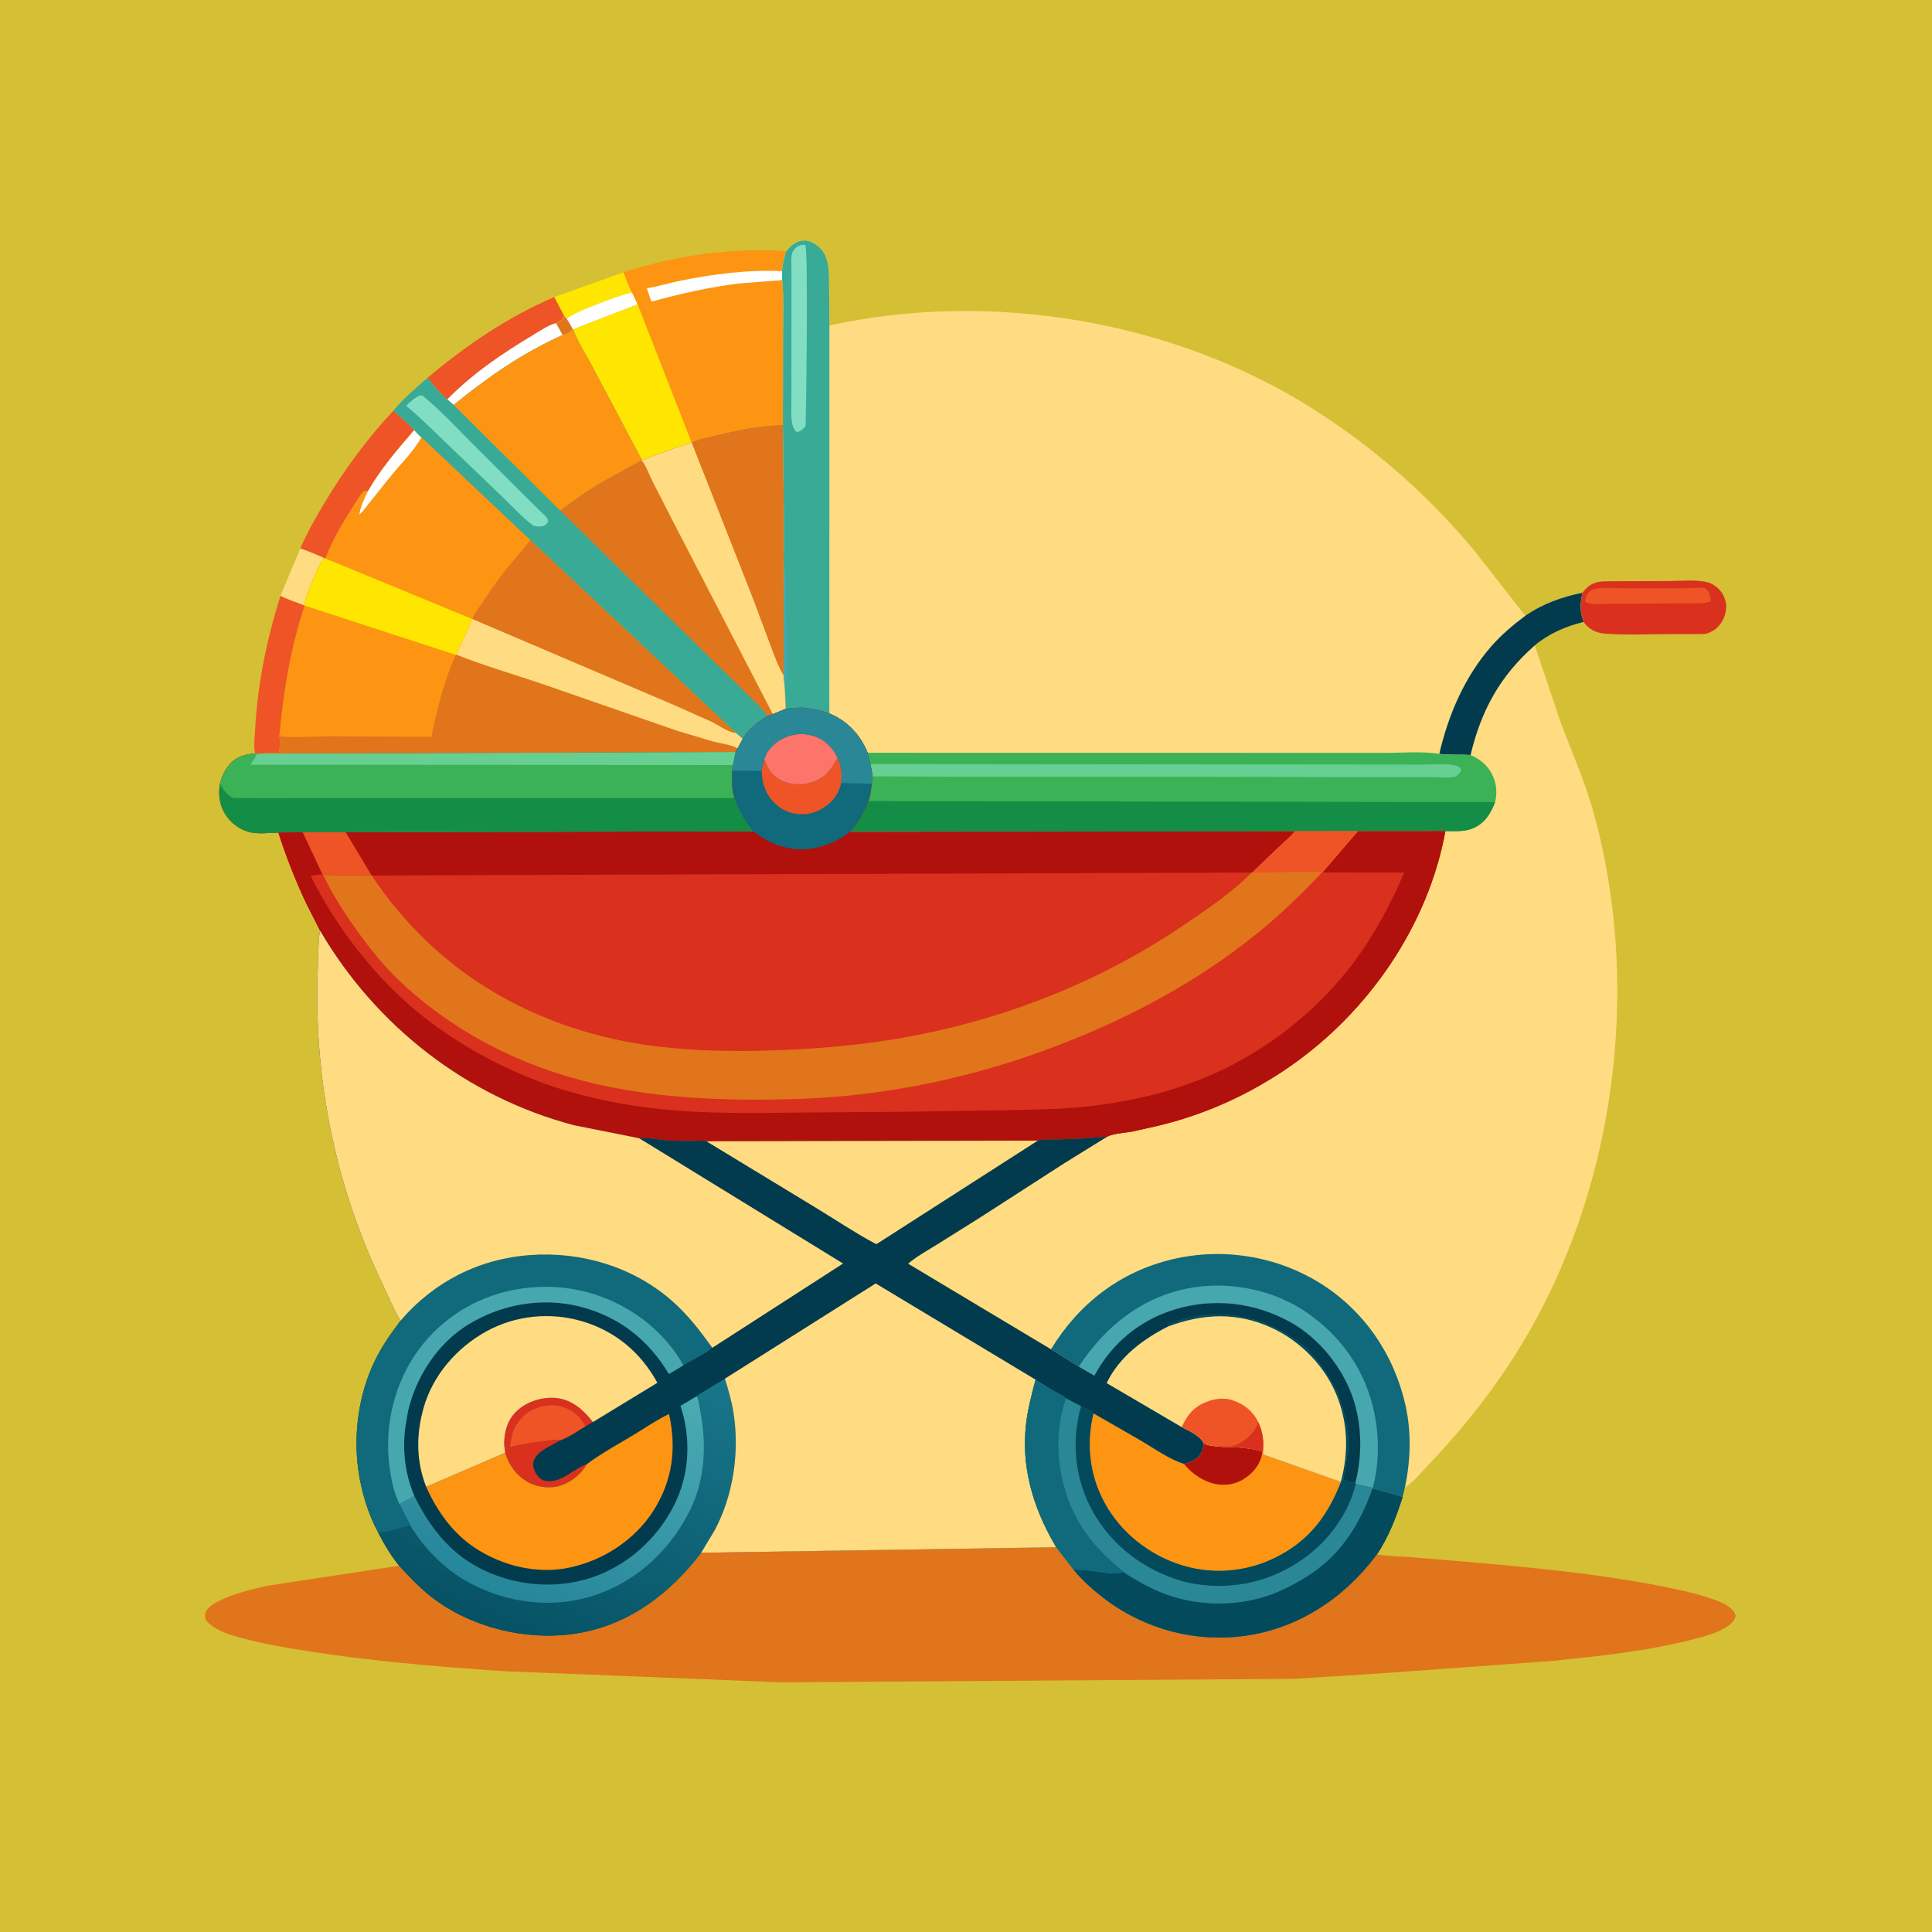 <svg version="1.1" xmlns="http://www.w3.org/2000/svg" style="display: block;" viewBox="0 0 2048 2048" width="1024" height="1024">
<defs>
	<linearGradient id="Gradient1" gradientUnits="userSpaceOnUse" x1="534.117" y1="1729.57" x2="667.14" y2="1420.96">
		<stop class="stop0" offset="0" stop-opacity="1" stop-color="rgb(6,82,100)"/>
		<stop class="stop1" offset="1" stop-opacity="1" stop-color="rgb(24,118,138)"/>
	</linearGradient>
	<linearGradient id="Gradient2" gradientUnits="userSpaceOnUse" x1="537.763" y1="1693.43" x2="640.879" y2="1443.01">
		<stop class="stop0" offset="0" stop-opacity="1" stop-color="rgb(38,134,154)"/>
		<stop class="stop1" offset="1" stop-opacity="1" stop-color="rgb(75,171,179)"/>
	</linearGradient>
</defs>
<path transform="translate(0,0)" fill="rgb(213,191,52)" d="M -0 -0 L 2048 0 L 2048 2048 L -0 2048 L -0 -0 z"/>
<path transform="translate(0,0)" fill="rgb(255,219,129)" d="M 318.361 581.338 C 324.395 583.216 330.198 585.664 336 588.157 C 338.306 589.147 341.863 590.244 343.735 591.775 C 338.886 595.502 324.076 632.535 322.977 639.589 C 322.79 640.793 322.864 640.962 322.981 642.011 C 314.427 638.471 305.473 635.918 297.259 631.603 L 318.361 581.338 z"/>
<path transform="translate(0,0)" fill="rgb(254,230,0)" d="M 660.911 288.683 C 663.8 295.31 666.2 304.131 670.034 310.066 L 675.938 322.762 L 607.67 349.168 L 607.015 348.997 C 605.275 345.155 602.814 341.517 600.654 337.892 L 597.905 334.734 L 587.506 314.941 L 660.911 288.683 z"/>
<path transform="translate(0,0)" fill="rgb(254,255,254)" d="M 670.034 310.066 L 675.938 322.762 L 607.67 349.168 L 607.015 348.997 C 605.275 345.155 602.814 341.517 600.654 337.892 C 609.58 331.582 620.954 327.343 631.079 323.367 C 643.671 318.421 656.885 313.261 670.034 310.066 z"/>
<path transform="translate(0,0)" fill="rgb(238,84,38)" d="M 297.259 631.603 C 305.473 635.918 314.427 638.471 322.981 642.011 C 308.376 686.676 300.824 730.539 296.556 777.26 L 296.247 778.661 C 295.881 780.929 295.963 779.972 296.405 782.005 C 297.457 786.849 296.377 792.956 296.051 797.927 C 290.856 797.989 283.366 797.267 278.454 798.748 L 272.114 799.054 L 270.621 798.731 C 268.54 793.031 270.036 780.987 270.37 774.613 C 272.974 724.931 282.487 679.067 297.259 631.603 z"/>
<path transform="translate(0,0)" fill="rgb(238,84,38)" d="M 416.828 435.506 C 424.54 441.806 432.569 448.432 438.95 456.11 C 421.349 476.615 403.933 496.662 390.387 520.176 C 388.245 520.32 386.36 519.863 384.892 521.53 C 380.4 526.629 376.796 533.259 373.126 539 C 362.339 555.874 352.171 573.236 344.953 591.971 L 343.735 591.775 C 341.863 590.244 338.306 589.147 336 588.157 C 330.198 585.664 324.395 583.216 318.361 581.338 C 325.444 564.748 334.833 548.469 344.059 533 C 364.989 497.912 388.932 465.391 416.828 435.506 z"/>
<path transform="translate(0,0)" fill="rgb(238,84,38)" d="M 453.11 400.565 C 493.868 366.315 538.335 335.861 587.506 314.941 L 597.905 334.734 L 600.654 337.892 C 602.814 341.517 605.275 345.155 607.015 348.997 C 604.654 352.071 600.145 354.206 596.432 355.156 C 553.81 374.315 516.988 399.984 480.881 429.288 L 474.187 423.33 C 466.716 417.998 459.079 407.638 453.11 400.565 z"/>
<path transform="translate(0,0)" fill="rgb(254,255,254)" d="M 597.905 334.734 L 600.654 337.892 C 602.814 341.517 605.275 345.155 607.015 348.997 C 604.654 352.071 600.145 354.206 596.432 355.156 C 553.81 374.315 516.988 399.984 480.881 429.288 L 474.187 423.33 C 500.53 396.384 532.04 374.901 564.312 355.603 C 571.917 351.056 580.828 344.739 589.37 342.514 L 590.449 342.062 C 594.802 339.878 596.229 339.318 597.905 334.734 z"/>
<path transform="translate(0,0)" fill="rgb(224,117,27)" d="M 597.905 334.734 L 600.654 337.892 C 602.814 341.517 605.275 345.155 607.015 348.997 C 604.654 352.071 600.145 354.206 596.432 355.156 L 589.37 342.514 L 590.449 342.062 C 594.802 339.878 596.229 339.318 597.905 334.734 z"/>
<path transform="translate(0,0)" fill="rgb(218,48,30)" d="M 1677.44 628.297 L 1680.69 624.548 C 1687.4 617.369 1694.15 616.356 1703.5 616.185 L 1768.96 615.925 C 1781.62 615.893 1797.58 614.146 1809.79 617.152 C 1814.14 618.221 1818.28 620.808 1821.5 623.874 C 1826.37 628.512 1830.08 636.674 1829.83 643.5 C 1829.52 652.133 1825.96 660.296 1819.5 666.024 C 1817.45 667.837 1815.45 668.948 1813 670.102 L 1811.87 670.659 C 1807.86 672.455 1803.08 672.083 1798.78 672.104 L 1775.71 672.109 C 1752.16 672.129 1727.87 673.345 1704.4 671.884 C 1700.01 671.611 1695.43 671.128 1691.32 669.476 C 1686.81 667.667 1681.23 663.537 1678.78 659.296 C 1674.27 647.944 1675.05 639.829 1677.44 628.297 z"/>
<path transform="translate(0,0)" fill="rgb(238,84,38)" d="M 1787.23 623.541 L 1804.5 622.943 C 1807.06 623.106 1808.99 624.35 1810.5 626.412 C 1812.44 629.058 1813.9 634.358 1813.02 637.5 C 1808.13 640.305 1795.97 639.386 1789.98 639.557 L 1705.1 640.014 C 1698.22 640.08 1685.47 641.763 1680.09 637.5 C 1680.75 633.728 1681.56 630.671 1684.31 627.861 C 1686.55 625.571 1688.91 624.461 1692.06 623.988 C 1702.24 622.462 1714.28 623.623 1724.63 623.637 L 1787.23 623.541 z"/>
<path transform="translate(0,0)" fill="rgb(253,149,18)" d="M 660.911 288.683 C 717.167 270.484 774.613 262.475 833.675 266.129 C 830.813 273.382 829.786 279.749 828.973 287.447 L 829.134 296.948 C 831.071 315.137 830.086 334.395 830.083 352.699 L 829.905 450.821 C 806.252 451.287 783.85 455.816 760.933 461.317 C 751.895 463.486 741.851 465.379 733.343 469.152 L 732.758 468.199 C 730.348 471.143 723.213 472.319 719.551 473.558 L 692.932 482.97 C 689.57 484.18 685.335 486.489 681.966 487.108 L 680.186 487.238 L 627.065 386.985 C 620.709 374.887 611.992 362.094 607.67 349.168 L 675.938 322.762 L 670.034 310.066 C 666.2 304.131 663.8 295.31 660.911 288.683 z"/>
<path transform="translate(0,0)" fill="rgb(254,255,254)" d="M 829.134 296.948 L 783.725 300.446 C 752.077 304.325 721.456 311.296 690.727 319.698 C 688.621 315.272 687.293 310.29 685.734 305.639 C 697.41 303.66 709.052 300.063 720.712 297.695 C 756.13 290.505 792.769 285.728 828.973 287.447 L 829.134 296.948 z"/>
<path transform="translate(0,0)" fill="rgb(254,230,0)" d="M 675.938 322.762 L 732.758 468.199 C 730.348 471.143 723.213 472.319 719.551 473.558 L 692.932 482.97 C 689.57 484.18 685.335 486.489 681.966 487.108 L 680.186 487.238 L 627.065 386.985 C 620.709 374.887 611.992 362.094 607.67 349.168 L 675.938 322.762 z"/>
<path transform="translate(0,0)" fill="rgb(57,170,150)" d="M 607.015 348.997 L 607.67 349.168 C 611.992 362.094 620.709 374.887 627.065 386.985 L 680.186 487.238 L 681.966 487.108 C 685.335 486.489 689.57 484.18 692.932 482.97 L 719.551 473.558 C 723.213 472.319 730.348 471.143 732.758 468.199 L 733.343 469.152 C 741.851 465.379 751.895 463.486 760.933 461.317 C 783.85 455.816 806.252 451.287 829.905 450.821 L 830.823 538.14 L 830.865 583.173 C 830.903 588.889 829.921 596.927 831.12 602.398 L 830.614 715.61 L 831.976 729.371 L 833.005 751.486 L 819.23 757.079 L 813.297 759.089 C 803.83 764.969 792.726 773.304 787.39 783.272 L 779.754 776.763 L 561.949 572.467 L 446.626 463.623 C 443.77 461.483 441.412 458.688 438.95 456.11 C 432.569 448.432 424.54 441.806 416.828 435.506 C 427.351 422.629 440.603 411.481 453.11 400.565 C 459.079 407.638 466.716 417.998 474.187 423.33 L 480.881 429.288 C 516.988 399.984 553.81 374.315 596.432 355.156 C 600.145 354.206 604.654 352.071 607.015 348.997 z"/>
<path transform="translate(0,0)" fill="rgb(130,222,195)" d="M 444.432 419.5 L 447.5 419.066 C 465.228 433.451 480.992 450.201 496.971 466.454 L 547.179 516.567 L 572.057 541.226 C 574.328 543.489 579.249 547.548 580.5 550.325 C 580.873 551.153 580.844 552.108 581.016 553 C 580.299 554.1 579.86 554.876 578.903 555.848 C 576.312 558.481 572.859 558.003 569.5 558.116 C 567.261 557.876 565.905 557.684 564.073 556.266 C 552.246 547.108 541.367 535.038 530.515 524.68 L 474.119 470.645 C 459.854 456.917 445.799 442.886 430.627 430.152 C 434.872 425.744 438.874 422.189 444.432 419.5 z"/>
<path transform="translate(0,0)" fill="rgb(253,149,18)" d="M 607.015 348.997 L 607.67 349.168 C 611.992 362.094 620.709 374.887 627.065 386.985 L 680.186 487.238 L 680.034 488.042 L 636.977 511.847 C 621.996 520.633 607.723 530.756 593.954 541.324 L 480.881 429.288 C 516.988 399.984 553.81 374.315 596.432 355.156 C 600.145 354.206 604.654 352.071 607.015 348.997 z"/>
<path transform="translate(0,0)" fill="rgb(224,117,27)" d="M 733.343 469.152 C 741.851 465.379 751.895 463.486 760.933 461.317 C 783.85 455.816 806.252 451.287 829.905 450.821 L 830.823 538.14 L 830.865 583.173 C 830.903 588.889 829.921 596.927 831.12 602.398 L 830.614 715.61 L 831.976 729.371 L 833.005 751.486 L 819.23 757.079 L 813.297 759.089 C 807.953 750.815 799.593 743.439 792.584 736.541 L 759.381 703.802 L 593.954 541.324 C 607.723 530.756 621.996 520.633 636.977 511.847 L 680.034 488.042 L 680.186 487.238 L 681.966 487.108 C 685.335 486.489 689.57 484.18 692.932 482.97 L 719.551 473.558 C 723.213 472.319 730.348 471.143 732.758 468.199 L 733.343 469.152 z"/>
<path transform="translate(0,0)" fill="rgb(255,219,129)" d="M 732.758 468.199 L 733.343 469.152 L 798.245 634.243 L 819.061 690 C 822.503 698.643 825.692 707.682 830.614 715.61 L 831.976 729.371 L 833.005 751.486 L 819.23 757.079 L 713.115 552.151 L 690.963 508.821 C 687.839 502.563 684.78 493.063 680.034 488.042 L 680.186 487.238 L 681.966 487.108 C 685.335 486.489 689.57 484.18 692.932 482.97 L 719.551 473.558 C 723.213 472.319 730.348 471.143 732.758 468.199 z"/>
<path transform="translate(0,0)" fill="rgb(224,117,27)" d="M 733.343 469.152 C 741.851 465.379 751.895 463.486 760.933 461.317 C 783.85 455.816 806.252 451.287 829.905 450.821 L 830.823 538.14 L 830.865 583.173 C 830.903 588.889 829.921 596.927 831.12 602.398 L 830.614 715.61 C 825.692 707.682 822.503 698.643 819.061 690 L 798.245 634.243 L 733.343 469.152 z"/>
<path transform="translate(0,0)" fill="rgb(224,117,27)" d="M 438.95 456.11 C 441.412 458.688 443.77 461.483 446.626 463.623 L 561.949 572.467 L 779.754 776.763 L 787.39 783.272 L 782.019 793.262 L 779.588 797.191 L 455.304 798.387 L 278.454 798.748 C 283.366 797.267 290.856 797.989 296.051 797.927 C 296.377 792.956 297.457 786.849 296.405 782.005 C 295.963 779.972 295.881 780.929 296.247 778.661 L 296.556 777.26 C 300.824 730.539 308.376 686.676 322.981 642.011 C 322.864 640.962 322.79 640.793 322.977 639.589 C 324.076 632.535 338.886 595.502 343.735 591.775 L 344.953 591.971 C 352.171 573.236 362.339 555.874 373.126 539 C 376.796 533.259 380.4 526.629 384.892 521.53 C 386.36 519.863 388.245 520.32 390.387 520.176 C 403.933 496.662 421.349 476.615 438.95 456.11 z"/>
<path transform="translate(0,0)" fill="rgb(255,219,129)" d="M 500.186 656.01 L 500.726 656.015 L 716.515 748.09 L 753.832 764.733 C 760.563 767.912 772.718 776.586 779.754 776.763 L 787.39 783.272 L 782.019 793.262 C 774.092 789.175 764.36 788.235 755.742 785.989 L 718.088 774.738 L 575.223 725.154 C 544.925 714.796 513.514 705.932 483.856 693.967 C 488.132 680.953 496.208 669.215 500.186 656.01 z"/>
<path transform="translate(0,0)" fill="rgb(224,117,27)" d="M 561.949 572.467 L 779.754 776.763 C 772.718 776.586 760.563 767.912 753.832 764.733 L 716.515 748.09 L 500.726 656.015 C 502.764 650.379 507.726 644.219 511.092 639.157 C 518.659 627.778 526.253 616.414 534.761 605.709 C 543.654 594.518 553.527 583.994 561.949 572.467 z"/>
<path transform="translate(0,0)" fill="rgb(253,149,18)" d="M 322.981 642.011 L 483.134 694.19 C 471.027 720.944 463.069 752.231 457.339 781.008 L 348.061 780.549 C 331.618 780.667 313.805 782.279 297.5 780.634 L 296.556 777.26 C 300.824 730.539 308.376 686.676 322.981 642.011 z"/>
<path transform="translate(0,0)" fill="rgb(253,149,18)" d="M 438.95 456.11 C 441.412 458.688 443.77 461.483 446.626 463.623 L 561.949 572.467 C 553.527 583.994 543.654 594.518 534.761 605.709 C 526.253 616.414 518.659 627.778 511.092 639.157 C 507.726 644.219 502.764 650.379 500.726 656.015 L 500.186 656.01 C 496.208 669.215 488.132 680.953 483.856 693.967 L 483.134 694.19 L 322.981 642.011 C 322.864 640.962 322.79 640.793 322.977 639.589 C 324.076 632.535 338.886 595.502 343.735 591.775 L 344.953 591.971 C 352.171 573.236 362.339 555.874 373.126 539 C 376.796 533.259 380.4 526.629 384.892 521.53 C 386.36 519.863 388.245 520.32 390.387 520.176 C 403.933 496.662 421.349 476.615 438.95 456.11 z"/>
<path transform="translate(0,0)" fill="rgb(254,255,254)" d="M 438.95 456.11 C 441.412 458.688 443.77 461.483 446.626 463.623 C 438.703 478.271 424.711 491.696 414.217 504.728 L 393.943 530.022 C 389.768 535.256 385.749 541.036 380.893 545.651 C 382.466 536.074 385.97 528.758 390.387 520.176 C 403.933 496.662 421.349 476.615 438.95 456.11 z"/>
<path transform="translate(0,0)" fill="rgb(254,230,0)" d="M 343.735 591.775 L 344.953 591.971 L 500.186 656.01 C 496.208 669.215 488.132 680.953 483.856 693.967 L 483.134 694.19 L 322.981 642.011 C 322.864 640.962 322.79 640.793 322.977 639.589 C 324.076 632.535 338.886 595.502 343.735 591.775 z"/>
<path transform="translate(0,0)" fill="rgb(224,117,27)" d="M 743.228 1645.97 L 1119.7 1640.16 L 1138.03 1663.89 C 1147.41 1675.41 1159.7 1686.27 1171.54 1695.21 C 1213.95 1727.24 1267.84 1741.48 1320.5 1733.91 C 1377.31 1725.75 1425.61 1693.42 1459.52 1647.74 C 1472.25 1649.73 1485.19 1649.98 1498.04 1650.9 L 1554.5 1655.57 C 1628.32 1661.98 1703.68 1669.1 1776.19 1684.54 C 1789.68 1687.41 1803.02 1690.72 1816.04 1695.32 C 1822.51 1697.6 1829.94 1700.35 1834.99 1705.15 C 1837.46 1707.5 1838.66 1709.33 1839.83 1712.5 C 1839 1717.39 1836.38 1720.11 1832.5 1723.04 C 1822.22 1730.78 1806.16 1734.78 1793.73 1738 C 1746.27 1750.3 1695.99 1755.39 1647.28 1760.49 L 1468.63 1773.48 L 1371.73 1779.64 L 828 1783.32 L 535.299 1771.57 C 455.089 1766.26 374.048 1759.33 294.914 1744.97 C 281.119 1742.47 267.357 1739.54 253.864 1735.72 C 240.807 1732.02 227.428 1728 218.265 1717.5 C 217.062 1713.51 216.896 1710.86 219.067 1707.14 C 221.507 1702.96 226.329 1700.14 230.5 1697.95 C 246.881 1689.34 266.891 1684.62 284.887 1680.76 L 423.078 1659.73 C 433.93 1671.56 445.078 1683.38 457.805 1693.21 C 498.828 1724.93 556.122 1739.12 607.269 1732.1 C 664.165 1724.29 709.209 1690.71 743.228 1645.97 z"/>
<path transform="translate(0,0)" fill="rgb(255,219,129)" d="M 1558.84 800.401 C 1569.95 753.302 1590.32 716.078 1626.95 684.138 L 1639.25 720.619 L 1654.56 766.436 C 1666.9 798.729 1680.98 830.583 1690.05 864 C 1736.78 1036.07 1715.48 1232.43 1632.62 1390.42 C 1601.59 1449.58 1561.37 1503.36 1515.31 1551.61 C 1507.3 1560.01 1498.89 1570.51 1489.26 1576.93 L 1486.9 1586.86 L 1454.84 1577.93 L 1455.12 1577.23 L 1437.06 1573.18 L 1436.77 1571.84 C 1443.8 1544.34 1443.81 1513.71 1435.6 1486.41 C 1425.08 1451.46 1398.46 1417.96 1366.29 1400.68 C 1328.69 1380.49 1286.38 1375.7 1245.39 1388.06 C 1208.21 1399.28 1178.38 1424.17 1160.09 1458.34 L 1143.5 1448.7 L 1114.06 1430.29 L 962.572 1339.56 C 971.924 1331.63 983.349 1325.4 993.761 1318.92 L 1038.02 1291.19 L 1127.77 1233.33 L 1173.85 1204.8 C 1181.21 1201.29 1191.75 1201 1199.79 1199.54 L 1226.5 1193.61 C 1277.2 1181.55 1323.9 1160.47 1366.74 1130.87 C 1450.32 1073.12 1513.73 981.422 1532.15 880.998 C 1541.74 880.979 1552.57 881.875 1561.5 877.987 C 1574.26 872.433 1579.98 862.632 1584.86 850.306 C 1586.96 841.312 1586.5 832.207 1582.97 823.656 C 1578.36 812.496 1569.66 805.039 1558.84 800.401 z"/>
<path transform="translate(0,0)" fill="rgb(16,106,123)" d="M 1114.06 1430.29 C 1143.62 1381.98 1187.1 1348.12 1242.78 1334.9 C 1295.95 1322.28 1352.86 1331.31 1399.33 1360.2 C 1446.09 1389.28 1477.83 1436.01 1489.85 1489.55 C 1496.34 1518.46 1495.29 1548.07 1489.26 1576.93 L 1486.9 1586.86 L 1454.84 1577.93 L 1455.12 1577.23 L 1437.06 1573.18 L 1436.77 1571.84 C 1443.8 1544.34 1443.81 1513.71 1435.6 1486.41 C 1425.08 1451.46 1398.46 1417.96 1366.29 1400.68 C 1328.69 1380.49 1286.38 1375.7 1245.39 1388.06 C 1208.21 1399.28 1178.38 1424.17 1160.09 1458.34 L 1143.5 1448.7 L 1114.06 1430.29 z"/>
<path transform="translate(0,0)" fill="rgb(70,167,175)" d="M 1143.5 1448.7 C 1170.74 1407.27 1208.13 1376.43 1257.5 1366.11 C 1299.23 1357.38 1347.17 1365.93 1382.76 1389.68 C 1421.94 1415.83 1448.14 1453.37 1457.24 1499.76 C 1462.03 1524.17 1461.95 1553.15 1455.12 1577.23 L 1437.06 1573.18 L 1436.77 1571.84 C 1443.8 1544.34 1443.81 1513.71 1435.6 1486.41 C 1425.08 1451.46 1398.46 1417.96 1366.29 1400.68 C 1328.69 1380.49 1286.38 1375.7 1245.39 1388.06 C 1208.21 1399.28 1178.38 1424.17 1160.09 1458.34 L 1143.5 1448.7 z"/>
<path transform="translate(0,0)" fill="rgb(255,219,129)" d="M 833.675 266.129 C 838.45 260.423 843.583 255.522 851.498 255.002 C 857.255 254.624 863.531 257.745 867.753 261.5 C 878.347 270.921 878.588 283.91 878.829 297 L 879.23 345.011 C 1050.93 307.309 1245.19 339.682 1393.67 434.643 C 1457.61 475.542 1513.22 524.363 1561.99 582.633 L 1616.91 652.728 C 1635.55 639.842 1655.45 632.882 1677.44 628.297 C 1675.05 639.829 1674.27 647.944 1678.78 659.296 C 1659.9 663.898 1641.96 671.611 1626.95 684.138 C 1590.32 716.078 1569.95 753.302 1558.84 800.401 C 1569.66 805.039 1578.36 812.496 1582.97 823.656 C 1586.5 832.207 1586.96 841.312 1584.86 850.306 C 1579.98 862.632 1574.26 872.433 1561.5 877.987 C 1552.57 881.875 1541.74 880.979 1532.15 880.998 L 1502.87 881.13 L 1439.35 881.168 L 1372.74 881.251 L 900.679 881.92 C 909.701 871.922 915.838 861.748 920.493 849.168 C 922.771 843.544 923.331 836.768 924.156 830.789 C 924.121 828.291 924.72 825.438 925.016 822.935 L 922.658 809.927 L 919.608 797.974 C 919.466 797.323 919.559 797.648 919.147 796.69 C 911.209 778.202 897.814 764.011 879.097 756.338 C 870.497 752.721 861.8 751.536 852.642 750.22 C 845.891 750.113 839.66 750.294 833.005 751.486 L 831.976 729.371 L 830.614 715.61 L 831.12 602.398 C 829.921 596.927 830.903 588.889 830.865 583.173 L 830.823 538.14 L 829.905 450.821 L 830.083 352.699 C 830.086 334.395 831.071 315.137 829.134 296.948 L 828.973 287.447 C 829.786 279.749 830.813 273.382 833.675 266.129 z"/>
<path transform="translate(0,0)" fill="rgb(2,59,78)" d="M 1616.91 652.728 C 1635.55 639.842 1655.45 632.882 1677.44 628.297 C 1675.05 639.829 1674.27 647.944 1678.78 659.296 C 1659.9 663.898 1641.96 671.611 1626.95 684.138 C 1590.32 716.078 1569.95 753.302 1558.84 800.401 C 1547.85 799.488 1536.68 800.728 1525.74 799.102 C 1535.3 757.678 1552.66 717.264 1580.91 685.037 C 1591.62 672.822 1603.93 662.447 1616.91 652.728 z"/>
<path transform="translate(0,0)" fill="rgb(57,170,150)" d="M 833.675 266.129 C 838.45 260.423 843.583 255.522 851.498 255.002 C 857.255 254.624 863.531 257.745 867.753 261.5 C 878.347 270.921 878.588 283.91 878.829 297 L 879.23 345.011 L 879.097 756.338 C 870.497 752.721 861.8 751.536 852.642 750.22 C 845.891 750.113 839.66 750.294 833.005 751.486 L 831.976 729.371 L 830.614 715.61 L 831.12 602.398 C 829.921 596.927 830.903 588.889 830.865 583.173 L 830.823 538.14 L 829.905 450.821 L 830.083 352.699 C 830.086 334.395 831.071 315.137 829.134 296.948 L 828.973 287.447 C 829.786 279.749 830.813 273.382 833.675 266.129 z"/>
<path transform="translate(0,0)" fill="rgb(70,167,175)" d="M 831.12 602.398 C 834.281 613.368 832.27 628.812 832.593 640.5 C 833.21 662.897 835.234 685.52 834.594 707.94 C 834.391 715.045 833.011 722.331 831.976 729.371 L 830.614 715.61 L 831.12 602.398 z"/>
<path transform="translate(0,0)" fill="rgb(130,222,195)" d="M 838.911 423.755 L 838.99 314.196 L 838.995 286.013 C 838.996 280.926 838.465 275.09 839.272 270.077 C 839.744 267.145 841.287 264.895 843.375 262.847 C 846.46 259.819 849.496 259.589 853.616 259.408 C 856.899 264.037 854.518 435.15 854.004 451.536 C 851.398 454.807 849.21 457.249 845 457.958 C 844.273 457.56 843.884 457.396 843.234 456.757 C 837.222 450.847 839.079 432.281 838.911 423.755 z"/>
<path transform="translate(0,0)" fill="rgb(59,178,86)" d="M 919.608 797.974 L 1345.87 798.04 L 1467.31 798.076 C 1486.12 798.109 1507.27 796.242 1525.74 799.102 C 1536.68 800.728 1547.85 799.488 1558.84 800.401 C 1569.66 805.039 1578.36 812.496 1582.97 823.656 C 1586.5 832.207 1586.96 841.312 1584.86 850.306 C 1579.98 862.632 1574.26 872.433 1561.5 877.987 C 1552.57 881.875 1541.74 880.979 1532.15 880.998 L 1502.87 881.13 L 1439.35 881.168 L 1372.74 881.251 L 900.679 881.92 C 909.701 871.922 915.838 861.748 920.493 849.168 C 922.771 843.544 923.331 836.768 924.156 830.789 C 924.121 828.291 924.72 825.438 925.016 822.935 L 922.658 809.927 L 919.608 797.974 z"/>
<path transform="translate(0,0)" fill="rgb(103,207,145)" d="M 922.658 809.927 L 1510.75 810.507 C 1518.75 810.51 1543.05 808.12 1547.78 814.135 C 1548.6 815.168 1549.06 816.284 1548.53 817.513 C 1547.65 819.604 1545.06 822.335 1542.86 823.063 C 1536.82 825.063 1525.96 823.791 1519.52 823.789 L 1464.09 823.742 L 1230.12 823.328 L 1022.13 823.387 L 925.016 822.935 L 922.658 809.927 z"/>
<path transform="translate(0,0)" fill="rgb(20,141,70)" d="M 920.493 849.168 L 1584.86 850.306 C 1579.98 862.632 1574.26 872.433 1561.5 877.987 C 1552.57 881.875 1541.74 880.979 1532.15 880.998 L 1502.87 881.13 L 1439.35 881.168 L 1372.74 881.251 L 900.679 881.92 C 909.701 871.922 915.838 861.748 920.493 849.168 z"/>
<path transform="translate(0,0)" fill="rgb(218,48,30)" d="M 852.642 750.22 C 861.8 751.536 870.497 752.721 879.097 756.338 C 897.814 764.011 911.209 778.202 919.147 796.69 C 919.559 797.648 919.466 797.323 919.608 797.974 L 922.658 809.927 L 925.016 822.935 C 924.72 825.438 924.121 828.291 924.156 830.789 C 923.331 836.768 922.771 843.544 920.493 849.168 C 915.838 861.748 909.701 871.922 900.679 881.92 L 1372.74 881.251 L 1439.35 881.168 L 1502.87 881.13 L 1532.15 880.998 C 1513.73 981.422 1450.32 1073.12 1366.74 1130.87 C 1323.9 1160.47 1277.2 1181.55 1226.5 1193.61 L 1199.79 1199.54 C 1191.75 1201 1181.21 1201.29 1173.85 1204.8 L 1141.22 1207.18 L 1116.77 1207.88 C 1111.23 1207.93 1105.46 1207.4 1100.14 1209.1 L 748.875 1209.84 C 743.816 1208.38 738.328 1209.32 733.113 1209.41 L 710.5 1208.97 C 699.857 1208.48 688.078 1205.45 677.608 1206.61 L 608.711 1192.86 C 494.924 1163.06 398.662 1087.85 339.42 986.764 L 324.37 957.107 C 313.107 933.068 303.15 907.94 295.13 882.629 C 286.314 882.676 275.969 884.058 267.335 882.612 C 256.47 880.793 246.667 874.148 240.3 865.244 C 232.83 854.796 231.185 843.207 233.198 830.828 C 235.018 823.23 238.312 816.127 243.492 810.225 C 250.703 802.008 260.143 799.427 270.621 798.731 L 272.114 799.054 L 278.454 798.748 L 455.304 798.387 L 779.588 797.191 L 782.019 793.262 L 787.39 783.272 C 792.726 773.304 803.83 764.969 813.297 759.089 L 819.23 757.079 L 833.005 751.486 C 839.66 750.294 845.891 750.113 852.642 750.22 z"/>
<path transform="translate(0,0)" fill="rgb(176,17,12)" d="M 852.642 750.22 C 861.8 751.536 870.497 752.721 879.097 756.338 C 897.814 764.011 911.209 778.202 919.147 796.69 C 919.559 797.648 919.466 797.323 919.608 797.974 L 922.658 809.927 L 925.016 822.935 C 924.72 825.438 924.121 828.291 924.156 830.789 C 923.331 836.768 922.771 843.544 920.493 849.168 C 915.838 861.748 909.701 871.922 900.679 881.92 L 1372.74 881.251 C 1367.75 887.23 1361.6 892.118 1356 897.513 L 1327.26 925.098 L 1326.59 924.977 L 393.97 928.043 L 342.541 927.547 L 341.697 926.91 L 320.739 882.175 L 295.13 882.629 C 286.314 882.676 275.969 884.058 267.335 882.612 C 256.47 880.793 246.667 874.148 240.3 865.244 C 232.83 854.796 231.185 843.207 233.198 830.828 C 235.018 823.23 238.312 816.127 243.492 810.225 C 250.703 802.008 260.143 799.427 270.621 798.731 L 272.114 799.054 L 278.454 798.748 L 455.304 798.387 L 779.588 797.191 L 782.019 793.262 L 787.39 783.272 C 792.726 773.304 803.83 764.969 813.297 759.089 L 819.23 757.079 L 833.005 751.486 C 839.66 750.294 845.891 750.113 852.642 750.22 z"/>
<path transform="translate(0,0)" fill="rgb(238,84,38)" d="M 320.739 882.175 L 366.441 882.263 L 393.97 928.043 L 342.541 927.547 L 341.697 926.91 L 320.739 882.175 z"/>
<path transform="translate(0,0)" fill="rgb(16,106,123)" d="M 852.642 750.22 C 861.8 751.536 870.497 752.721 879.097 756.338 C 897.814 764.011 911.209 778.202 919.147 796.69 C 919.559 797.648 919.466 797.323 919.608 797.974 L 922.658 809.927 L 925.016 822.935 C 924.72 825.438 924.121 828.291 924.156 830.789 C 923.331 836.768 922.771 843.544 920.493 849.168 C 915.838 861.748 909.701 871.922 900.679 881.92 C 889.052 891.083 876.048 896.751 861.5 899.312 C 845.901 902.057 828.956 898.959 814.952 891.784 C 809.088 888.779 803.716 884.603 798.059 881.173 C 789.008 869.956 783.065 859.664 778.394 845.991 C 775.371 836.661 775.86 826.634 775.951 816.955 L 776.68 810.952 L 779.588 797.191 L 782.019 793.262 L 787.39 783.272 C 792.726 773.304 803.83 764.969 813.297 759.089 L 819.23 757.079 L 833.005 751.486 C 839.66 750.294 845.891 750.113 852.642 750.22 z"/>
<path transform="translate(0,0)" fill="rgb(238,84,38)" d="M 887.847 803.039 C 891.839 812.071 892.843 820.242 891.644 829.967 C 890.433 836.029 887.604 841.99 883.755 846.804 C 877.078 855.154 865.085 862.047 854.319 862.972 C 842.346 864.001 831.517 860.665 822.5 852.541 C 811.995 843.076 807.783 831.004 807.439 817.222 C 807.911 813.121 809.012 809.299 810.114 805.336 C 811.119 806.965 810.912 806.43 811.441 807.827 C 814.71 816.459 819.517 822.869 827.872 827.092 C 838.156 832.289 850.651 832.728 861.5 828.973 C 874.986 824.305 881.641 815.321 887.847 803.039 z"/>
<path transform="translate(0,0)" fill="rgb(252,116,106)" d="M 810.114 805.336 L 810.429 804.049 C 812.987 794.79 821.434 787.132 829.698 782.904 C 840.682 777.284 852.735 776.655 864.281 780.741 C 874.932 784.511 883.02 793.053 887.847 803.039 C 881.641 815.321 874.986 824.305 861.5 828.973 C 850.651 832.728 838.156 832.289 827.872 827.092 C 819.517 822.869 814.71 816.459 811.441 807.827 C 810.912 806.43 811.119 806.965 810.114 805.336 z"/>
<path transform="translate(0,0)" fill="rgb(42,135,150)" d="M 852.642 750.22 C 861.8 751.536 870.497 752.721 879.097 756.338 C 897.814 764.011 911.209 778.202 919.147 796.69 C 919.559 797.648 919.466 797.323 919.608 797.974 L 922.658 809.927 L 925.016 822.935 C 924.72 825.438 924.121 828.291 924.156 830.789 L 891.644 829.967 C 892.843 820.242 891.839 812.071 887.847 803.039 C 883.02 793.053 874.932 784.511 864.281 780.741 C 852.735 776.655 840.682 777.284 829.698 782.904 C 821.434 787.132 812.987 794.79 810.429 804.049 L 810.114 805.336 C 809.012 809.299 807.911 813.121 807.439 817.222 L 775.951 816.955 L 776.68 810.952 L 779.588 797.191 L 782.019 793.262 L 787.39 783.272 C 792.726 773.304 803.83 764.969 813.297 759.089 L 819.23 757.079 L 833.005 751.486 C 839.66 750.294 845.891 750.113 852.642 750.22 z"/>
<path transform="translate(0,0)" fill="rgb(59,178,86)" d="M 455.304 798.387 L 779.588 797.191 L 776.68 810.952 L 775.951 816.955 C 775.86 826.634 775.371 836.661 778.394 845.991 C 783.065 859.664 789.008 869.956 798.059 881.173 L 366.441 882.263 L 320.739 882.175 L 295.13 882.629 C 286.314 882.676 275.969 884.058 267.335 882.612 C 256.47 880.793 246.667 874.148 240.3 865.244 C 232.83 854.796 231.185 843.207 233.198 830.828 C 235.018 823.23 238.312 816.127 243.492 810.225 C 250.703 802.008 260.143 799.427 270.621 798.731 L 272.114 799.054 L 278.454 798.748 L 455.304 798.387 z"/>
<path transform="translate(0,0)" fill="rgb(103,207,145)" d="M 455.304 798.387 L 779.588 797.191 L 776.68 810.952 L 265.696 810.655 C 267.683 807.447 269.785 804.275 271.333 800.826 L 272.114 799.054 L 278.454 798.748 L 455.304 798.387 z"/>
<path transform="translate(0,0)" fill="rgb(20,141,70)" d="M 233.198 830.828 C 236.293 836.303 238.625 840.37 244 843.954 L 245.395 844.948 C 247.519 846.314 251.39 845.942 253.811 845.989 L 276.288 846.059 L 372.914 846.016 L 778.394 845.991 C 783.065 859.664 789.008 869.956 798.059 881.173 L 366.441 882.263 L 320.739 882.175 L 295.13 882.629 C 286.314 882.676 275.969 884.058 267.335 882.612 C 256.47 880.793 246.667 874.148 240.3 865.244 C 232.83 854.796 231.185 843.207 233.198 830.828 z"/>
<path transform="translate(0,0)" fill="rgb(218,48,30)" d="M 1372.74 881.251 L 1439.35 881.168 L 1502.87 881.13 L 1532.15 880.998 C 1513.73 981.422 1450.32 1073.12 1366.74 1130.87 C 1323.9 1160.47 1277.2 1181.55 1226.5 1193.61 L 1199.79 1199.54 C 1191.75 1201 1181.21 1201.29 1173.85 1204.8 L 1141.22 1207.18 L 1116.77 1207.88 C 1111.23 1207.93 1105.46 1207.4 1100.14 1209.1 L 748.875 1209.84 C 743.816 1208.38 738.328 1209.32 733.113 1209.41 L 710.5 1208.97 C 699.857 1208.48 688.078 1205.45 677.608 1206.61 L 608.711 1192.86 C 494.924 1163.06 398.662 1087.85 339.42 986.764 L 324.37 957.107 C 313.107 933.068 303.15 907.94 295.13 882.629 L 320.739 882.175 L 341.697 926.91 L 342.541 927.547 L 393.97 928.043 C 411.417 954.042 430.21 976.628 452.89 998.328 C 515.283 1058.02 596.306 1094.16 681.218 1107.15 C 721.461 1113.3 764.427 1114.67 805.092 1113.85 C 860.416 1112.73 916.133 1108.08 970.504 1097.55 C 1071.69 1077.96 1169.4 1038.68 1254.7 980.681 C 1278.87 964.248 1306.34 946.069 1326.59 924.977 L 1327.26 925.098 L 1356 897.513 C 1361.6 892.118 1367.75 887.23 1372.74 881.251 z"/>
<path transform="translate(0,0)" fill="rgb(176,17,12)" d="M 1439.35 881.168 L 1502.87 881.13 L 1532.15 880.998 C 1513.73 981.422 1450.32 1073.12 1366.74 1130.87 C 1323.9 1160.47 1277.2 1181.55 1226.5 1193.61 L 1199.79 1199.54 C 1191.75 1201 1181.21 1201.29 1173.85 1204.8 L 1141.22 1207.18 L 1116.77 1207.88 C 1111.23 1207.93 1105.46 1207.4 1100.14 1209.1 L 748.875 1209.84 C 743.816 1208.38 738.328 1209.32 733.113 1209.41 L 710.5 1208.97 C 699.857 1208.48 688.078 1205.45 677.608 1206.61 L 608.711 1192.86 C 494.924 1163.06 398.662 1087.85 339.42 986.764 L 324.37 957.107 C 313.107 933.068 303.15 907.94 295.13 882.629 L 320.739 882.175 L 341.697 926.91 C 337.844 926.749 333.12 927.95 329.239 928.46 C 357.184 984.056 397.686 1036.58 446.268 1075.71 C 479.023 1102.09 516.809 1123.77 555.493 1140.14 C 598.63 1158.4 644.931 1169.12 691.351 1174.69 C 744.471 1181.06 798.2 1179.98 851.576 1179.31 L 955.691 1178.55 L 1069.61 1176.8 C 1100.12 1176.17 1130.68 1175.74 1161 1171.93 C 1201.09 1166.9 1238.8 1157.94 1276.3 1142.7 C 1331.6 1120.23 1383.5 1082.11 1422.02 1036.5 C 1450.07 1003.28 1471.55 964.887 1488.44 924.975 L 1401.79 924.865 L 1439.35 881.168 z"/>
<path transform="translate(0,0)" fill="rgb(224,117,27)" d="M 1372.74 881.251 L 1439.35 881.168 L 1401.79 924.865 L 1401.18 925.019 C 1379.74 947.779 1357.3 969.499 1333 989.195 C 1269.29 1040.83 1196.92 1079.35 1120.53 1108.53 C 1031.49 1142.54 938.605 1162.17 843.161 1165.03 C 772.75 1167.13 700.379 1164.85 631.503 1149 C 553.386 1131.02 482.067 1095 423.69 1039.95 C 406.859 1024.07 392.37 1005.94 378.915 987.179 C 365.119 967.944 352.807 948.945 342.541 927.547 L 393.97 928.043 C 411.417 954.042 430.21 976.628 452.89 998.328 C 515.283 1058.02 596.306 1094.16 681.218 1107.15 C 721.461 1113.3 764.427 1114.67 805.092 1113.85 C 860.416 1112.73 916.133 1108.08 970.504 1097.55 C 1071.69 1077.96 1169.4 1038.68 1254.7 980.681 C 1278.87 964.248 1306.34 946.069 1326.59 924.977 L 1327.26 925.098 L 1356 897.513 C 1361.6 892.118 1367.75 887.23 1372.74 881.251 z"/>
<path transform="translate(0,0)" fill="rgb(238,84,38)" d="M 1372.74 881.251 L 1439.35 881.168 L 1401.79 924.865 L 1401.18 925.019 C 1396.99 923.327 1389.96 924.231 1385.42 924.217 L 1327.26 925.098 L 1356 897.513 C 1361.6 892.118 1367.75 887.23 1372.74 881.251 z"/>
<path transform="translate(0,0)" fill="rgb(2,59,78)" d="M 424.585 1400.01 L 423.231 1397.86 C 416.179 1385.84 410.677 1371.94 404.649 1359.32 C 357.389 1260.42 334.798 1154.12 336.34 1044.47 L 337.454 1007.5 C 337.804 1000.6 337.665 993.481 339.42 986.764 C 398.662 1087.85 494.924 1163.06 608.711 1192.86 L 677.608 1206.61 C 688.078 1205.45 699.857 1208.48 710.5 1208.97 L 733.113 1209.41 C 738.328 1209.32 743.816 1208.38 748.875 1209.84 L 1100.14 1209.1 C 1105.46 1207.4 1111.23 1207.93 1116.77 1207.88 L 1141.22 1207.18 L 1173.85 1204.8 L 1127.77 1233.33 L 1038.02 1291.19 L 993.761 1318.92 C 983.349 1325.4 971.924 1331.63 962.572 1339.56 L 1114.06 1430.29 L 1143.5 1448.7 L 1160.09 1458.34 C 1178.38 1424.17 1208.21 1399.28 1245.39 1388.06 C 1286.38 1375.7 1328.69 1380.49 1366.29 1400.68 C 1398.46 1417.96 1425.08 1451.46 1435.6 1486.41 C 1443.81 1513.71 1443.8 1544.34 1436.77 1571.84 L 1437.06 1573.18 L 1455.12 1577.23 L 1454.84 1577.93 L 1486.9 1586.86 C 1479.85 1608.33 1472.35 1628.91 1459.52 1647.74 C 1425.61 1693.42 1377.31 1725.75 1320.5 1733.91 C 1267.84 1741.48 1213.95 1727.24 1171.54 1695.21 C 1159.7 1686.27 1147.41 1675.41 1138.03 1663.89 L 1119.7 1640.16 L 743.228 1645.97 C 709.209 1690.71 664.165 1724.29 607.269 1732.1 C 556.122 1739.12 498.828 1724.93 457.805 1693.21 C 445.078 1683.38 433.93 1671.56 423.078 1659.73 C 414.505 1649.18 407.317 1637.15 401.144 1625.07 C 390.026 1604.64 383.032 1581.04 379.821 1558.06 C 374.495 1519.92 380.301 1477.87 397.03 1443.09 C 404.56 1427.43 414.185 1413.82 424.585 1400.01 z"/>
<path transform="translate(0,0)" fill="rgb(218,48,30)" d="M 535.507 1539.97 C 534.867 1535.61 534.248 1531.33 534.52 1526.91 C 535.338 1513.62 539.695 1502.33 550.154 1493.68 C 560.614 1485.04 576.481 1480.4 590.02 1482.01 C 606.916 1484.02 618.598 1494.74 628.525 1507.44 L 620.64 1511.85 C 612.228 1516.93 603.387 1523.2 594.205 1526.63 C 584.915 1532.5 568.626 1537.95 565.451 1549.44 C 564.302 1553.59 566.148 1558.86 568.363 1562.37 C 570.337 1565.49 573.916 1568.93 577.641 1569.69 C 594.521 1573.13 607.551 1557.04 621.879 1552.19 C 615.994 1562.86 605.632 1570.86 594.179 1574.72 C 583.774 1578.24 569.912 1576.62 560.397 1571.48 C 548.032 1564.79 539.449 1553.34 535.507 1539.97 z"/>
<path transform="translate(0,0)" fill="rgb(238,84,38)" d="M 594.205 1526.63 C 590.029 1525.54 584.641 1526.63 580.364 1527.07 C 566.789 1528.44 554.003 1530.53 540.734 1533.81 C 541.693 1525.7 542.847 1517.24 547.446 1510.27 L 548.232 1509.13 C 551.752 1503.88 556.491 1499.04 561.968 1495.82 C 571.255 1490.35 583.869 1487.98 594.395 1490.77 C 606.724 1494.04 614.538 1501.07 620.64 1511.85 C 612.228 1516.93 603.387 1523.2 594.205 1526.63 z"/>
<path transform="translate(0,0)" fill="rgb(255,219,129)" d="M 748.875 1209.84 L 1100.14 1209.1 L 929.9 1318.33 C 928.258 1318.89 928.459 1318.67 927.058 1317.91 C 905.984 1306.62 885.897 1293.09 865.461 1280.66 L 748.875 1209.84 z"/>
<path transform="translate(0,0)" fill="rgb(253,149,18)" d="M 621.879 1552.19 C 637.655 1540.47 655.53 1530.76 672.372 1520.61 C 684.415 1513.35 696.53 1504.89 709.216 1498.89 C 717.322 1535.48 712.97 1569.58 692.561 1601.56 C 672.898 1632.38 639.547 1654 604.051 1661.63 C 569.655 1669.02 532.367 1660 503.307 1640.69 C 479.639 1624.97 463.304 1601.75 451.787 1576.14 L 535.507 1539.97 C 539.449 1553.34 548.032 1564.79 560.397 1571.48 C 569.912 1576.62 583.774 1578.24 594.179 1574.72 C 605.632 1570.86 615.994 1562.86 621.879 1552.19 z"/>
<path transform="translate(0,0)" fill="rgb(255,219,129)" d="M 451.787 1576.14 C 441.042 1548.72 441.094 1520.63 448.989 1492.5 C 458.712 1457.86 484.193 1428.61 515.42 1411.37 C 546.349 1394.29 583.325 1390.62 617.075 1400.6 C 652.285 1411.01 679.403 1433.78 696.836 1465.81 L 628.525 1507.44 C 618.598 1494.74 606.916 1484.02 590.02 1482.01 C 576.481 1480.4 560.614 1485.04 550.154 1493.68 C 539.695 1502.33 535.338 1513.62 534.52 1526.91 C 534.248 1531.33 534.867 1535.61 535.507 1539.97 L 451.787 1576.14 z"/>
<path transform="translate(0,0)" fill="url(#Gradient1)" d="M 738.764 1480.01 C 740.452 1477.9 745.303 1475.53 747.697 1474.11 L 768.407 1461.46 C 772.106 1473.53 775.628 1485.32 777.564 1497.82 C 784.001 1539.38 777.404 1584.77 757.671 1621.99 L 743.228 1645.97 C 709.209 1690.71 664.165 1724.29 607.269 1732.1 C 556.122 1739.12 498.828 1724.93 457.805 1693.21 C 445.078 1683.38 433.93 1671.56 423.078 1659.73 C 414.505 1649.18 407.317 1637.15 401.144 1625.07 C 402.836 1624.33 401.984 1624.54 403.999 1624.41 C 414.182 1623.74 424.907 1619.37 435.001 1617.07 L 423.35 1594.31 L 439.244 1585.97 C 455.099 1618.03 476.023 1645.52 508.316 1662.24 C 544.33 1680.89 587.511 1685.22 626.165 1672.64 C 664.229 1660.25 696.325 1631.72 714.364 1596.09 C 731.119 1562.99 732.933 1525.23 721.402 1490.23 L 738.764 1480.01 z"/>
<path transform="translate(0,0)" fill="url(#Gradient2)" d="M 738.764 1480.01 C 741.045 1486.25 741.878 1493.25 743.028 1499.78 C 748.775 1532.44 747.042 1567.65 732.809 1598 C 713.235 1639.74 677.922 1674.27 634.062 1689.76 C 590.597 1705.12 544.984 1700.91 503.657 1681.01 C 475.099 1667.26 451.302 1644.08 435.001 1617.07 L 423.35 1594.31 L 439.244 1585.97 C 455.099 1618.03 476.023 1645.52 508.316 1662.24 C 544.33 1680.89 587.511 1685.22 626.165 1672.64 C 664.229 1660.25 696.325 1631.72 714.364 1596.09 C 731.119 1562.99 732.933 1525.23 721.402 1490.23 L 738.764 1480.01 z"/>
<path transform="translate(0,0)" fill="rgb(16,106,123)" d="M 424.585 1400.01 C 459.778 1358.88 507.452 1334.5 561.594 1330.47 C 615.928 1326.43 670.946 1342.75 712.175 1378.84 C 729.042 1393.6 742.057 1410.65 755.088 1428.72 C 746.23 1436.01 734.22 1441.44 724.304 1447.34 L 709.07 1456.5 C 687.68 1420.29 655.626 1395.25 614.562 1384.97 C 574.013 1374.82 531.033 1382.57 495.708 1404.44 C 463.704 1424.26 440.716 1459.78 432.461 1496.15 L 429.637 1512.77 C 426.339 1537.43 429.435 1563.08 439.244 1585.97 L 423.35 1594.31 L 435.001 1617.07 C 424.907 1619.37 414.182 1623.74 403.999 1624.41 C 401.984 1624.54 402.836 1624.33 401.144 1625.07 C 390.026 1604.64 383.032 1581.04 379.821 1558.06 C 374.495 1519.92 380.301 1477.87 397.03 1443.09 C 404.56 1427.43 414.185 1413.82 424.585 1400.01 z"/>
<path transform="translate(0,0)" fill="rgb(70,167,175)" d="M 423.35 1594.31 C 417.724 1582.33 415.03 1569.98 413.142 1556.97 C 406.744 1512.86 417.65 1465.77 444.45 1429.86 C 470.7 1394.69 509.686 1372.1 552.979 1365.89 C 598.994 1359.3 643.558 1370.52 681 1398.14 C 697.186 1410.09 715.122 1429.38 724.304 1447.34 L 709.07 1456.5 C 687.68 1420.29 655.626 1395.25 614.562 1384.97 C 574.013 1374.82 531.033 1382.57 495.708 1404.44 C 463.704 1424.26 440.716 1459.78 432.461 1496.15 L 429.637 1512.77 C 426.339 1537.43 429.435 1563.08 439.244 1585.97 L 423.35 1594.31 z"/>
<path transform="translate(0,0)" fill="rgb(255,219,129)" d="M 768.407 1461.46 L 928.266 1360.51 L 1097.77 1462.5 C 1093.67 1478 1089.61 1493.23 1087.73 1509.2 C 1082.32 1555.22 1095.18 1598.01 1118.14 1637.5 L 1119.7 1640.16 L 743.228 1645.97 L 757.671 1621.99 C 777.404 1584.77 784.001 1539.38 777.564 1497.82 C 775.628 1485.32 772.106 1473.53 768.407 1461.46 z"/>
<path transform="translate(0,0)" fill="rgb(42,135,150)" d="M 1238.09 1406.24 L 1238.2 1404.28 C 1239.86 1403.49 1241.26 1403 1243 1402.5 C 1245.34 1401.82 1247.46 1400.84 1249.5 1399.51 L 1251.51 1399.75 C 1251.95 1399.74 1253.11 1399.17 1253.5 1399 C 1255.8 1398 1258.11 1397.83 1260.5 1397 C 1263.06 1396.11 1265.66 1396.14 1268.19 1395.38 C 1269.86 1394.87 1271.28 1394.92 1273 1394.76 C 1276.13 1394.46 1273.93 1394.66 1276.06 1394.23 C 1281.81 1393.08 1289.18 1393.9 1295.1 1393.9 C 1298.8 1393.91 1303.46 1393.36 1306.99 1394.52 C 1308.89 1395.14 1310.04 1394.99 1312 1394.76 L 1312.71 1395.36 C 1314.34 1396.38 1316.03 1396.17 1317.87 1396.26 C 1320.63 1396.38 1317.41 1396.15 1320 1396.76 L 1323.01 1397.15 C 1324.98 1397.44 1322.95 1397.16 1325.5 1398 L 1329 1398.76 C 1331.22 1399.23 1333.13 1399.95 1335.25 1400.75 C 1336.69 1401.29 1337.78 1401.63 1339.29 1401.81 C 1341.08 1402.03 1341.98 1403.18 1343.5 1404 C 1345.01 1404.81 1345.08 1404.64 1346.51 1405.12 C 1350.92 1406.59 1355.02 1409.15 1359 1411.5 C 1361.15 1412.77 1363.24 1413.77 1365.34 1415.16 L 1373.5 1420.53 C 1375.11 1421.57 1374.49 1421.18 1376.11 1422.71 C 1377.81 1424.32 1376.88 1423.74 1378.49 1424.35 C 1380.96 1425.28 1386.73 1431.43 1389 1433.5 L 1390.9 1436.1 L 1392.43 1437.54 C 1397.4 1442.16 1401.63 1448.99 1405.32 1454.68 C 1410.89 1463.27 1416.66 1472.29 1419.9 1482.1 L 1423.25 1492.51 L 1426.56 1505.64 C 1427.38 1508.92 1427.43 1512.61 1428 1516 C 1428.24 1517.45 1428.31 1518.67 1428.64 1520.13 C 1430.17 1526.75 1429.31 1537.39 1428 1544 C 1427.05 1548.83 1426.86 1553.82 1425.89 1558.7 C 1425.28 1561.76 1423.54 1566.1 1424.5 1569 L 1428.22 1569.72 C 1431.14 1570.3 1433.75 1571.69 1436.77 1571.84 L 1437.06 1573.18 L 1455.12 1577.23 L 1454.84 1577.93 L 1486.9 1586.86 C 1479.85 1608.33 1472.35 1628.91 1459.52 1647.74 C 1425.61 1693.42 1377.31 1725.75 1320.5 1733.91 C 1267.84 1741.48 1213.95 1727.24 1171.54 1695.21 C 1159.7 1686.27 1147.41 1675.41 1138.03 1663.89 L 1119.7 1640.16 L 1118.14 1637.5 C 1095.18 1598.01 1082.32 1555.22 1087.73 1509.2 C 1089.61 1493.23 1093.67 1478 1097.77 1462.5 L 1115.6 1473.62 C 1120.33 1476.29 1126.05 1478.84 1130.16 1482.35 L 1145.97 1490.56 C 1150.73 1492.75 1154.93 1494.9 1159.15 1498.07 L 1159.22 1498.38 L 1210.3 1527.72 C 1224.56 1536.23 1239.23 1546.82 1255.12 1551.89 C 1259.69 1550.57 1264.41 1549.27 1268.2 1546.26 C 1273.36 1542.14 1275.56 1536.48 1276.2 1530.07 C 1271.81 1521.53 1260.83 1517.03 1252.72 1512.79 L 1173.15 1466.14 C 1186.41 1438.47 1211.45 1419.76 1238.09 1406.24 z"/>
<path transform="translate(0,0)" fill="rgb(16,106,123)" d="M 1097.77 1462.5 L 1115.6 1473.62 C 1120.33 1476.29 1126.05 1478.84 1130.16 1482.35 C 1116.42 1520.03 1120.56 1565.54 1137.42 1601.54 C 1150.16 1628.74 1168.45 1647.48 1191.2 1666.47 C 1183.37 1669.62 1170.75 1667.04 1162.5 1665.95 C 1154.32 1664.86 1146.27 1664.13 1138.03 1663.89 L 1119.7 1640.16 L 1118.14 1637.5 C 1095.18 1598.01 1082.32 1555.22 1087.73 1509.2 C 1089.61 1493.23 1093.67 1478 1097.77 1462.5 z"/>
<path transform="translate(0,0)" fill="rgb(3,74,92)" d="M 1238.09 1406.24 L 1238.2 1404.28 C 1239.86 1403.49 1241.26 1403 1243 1402.5 C 1245.34 1401.82 1247.46 1400.84 1249.5 1399.51 L 1251.51 1399.75 C 1251.95 1399.74 1253.11 1399.17 1253.5 1399 C 1255.8 1398 1258.11 1397.83 1260.5 1397 C 1263.06 1396.11 1265.66 1396.14 1268.19 1395.38 C 1269.86 1394.87 1271.28 1394.92 1273 1394.76 C 1276.13 1394.46 1273.93 1394.66 1276.06 1394.23 C 1281.81 1393.08 1289.18 1393.9 1295.1 1393.9 C 1298.8 1393.91 1303.46 1393.36 1306.99 1394.52 C 1308.89 1395.14 1310.04 1394.99 1312 1394.76 L 1312.71 1395.36 C 1314.34 1396.38 1316.03 1396.17 1317.87 1396.26 C 1320.63 1396.38 1317.41 1396.15 1320 1396.76 L 1323.01 1397.15 C 1324.98 1397.44 1322.95 1397.16 1325.5 1398 L 1329 1398.76 C 1331.22 1399.23 1333.13 1399.95 1335.25 1400.75 C 1336.69 1401.29 1337.78 1401.63 1339.29 1401.81 C 1341.08 1402.03 1341.98 1403.18 1343.5 1404 C 1345.01 1404.81 1345.08 1404.64 1346.51 1405.12 C 1350.92 1406.59 1355.02 1409.15 1359 1411.5 C 1361.15 1412.77 1363.24 1413.77 1365.34 1415.16 L 1373.5 1420.53 C 1375.11 1421.57 1374.49 1421.18 1376.11 1422.71 C 1377.81 1424.32 1376.88 1423.74 1378.49 1424.35 C 1380.96 1425.28 1386.73 1431.43 1389 1433.5 L 1390.9 1436.1 L 1392.43 1437.54 C 1397.4 1442.16 1401.63 1448.99 1405.32 1454.68 C 1410.89 1463.27 1416.66 1472.29 1419.9 1482.1 L 1423.25 1492.51 L 1426.56 1505.64 C 1427.38 1508.92 1427.43 1512.61 1428 1516 C 1428.24 1517.45 1428.31 1518.67 1428.64 1520.13 C 1430.17 1526.75 1429.31 1537.39 1428 1544 C 1427.05 1548.83 1426.86 1553.82 1425.89 1558.7 C 1425.28 1561.76 1423.54 1566.1 1424.5 1569 L 1428.22 1569.72 C 1431.14 1570.3 1433.75 1571.69 1436.77 1571.84 L 1437.06 1573.18 C 1430.33 1602.23 1410.61 1629.93 1387.29 1648.1 C 1354.88 1673.34 1315.47 1684.8 1274.5 1680.08 C 1267.65 1679.29 1260.63 1678.22 1254 1676.31 C 1213.13 1664.52 1178.77 1638.98 1158.04 1601.62 C 1139.27 1567.78 1135.47 1527.73 1145.97 1490.56 C 1150.73 1492.75 1154.93 1494.9 1159.15 1498.07 L 1159.22 1498.38 C 1150.84 1532.68 1155.7 1568.09 1174.08 1598.34 C 1193.27 1629.91 1225.82 1653.07 1261.72 1661.51 C 1297.08 1669.82 1333.78 1663.25 1364.5 1644.01 C 1393.03 1626.14 1409.42 1601.5 1421.36 1570.81 C 1429.17 1541.25 1429.07 1511.87 1418.47 1483.04 C 1406.35 1450.06 1379.56 1422.01 1347.72 1407.43 C 1311.17 1390.7 1274.94 1392.39 1238.09 1406.24 z"/>
<path transform="translate(0,0)" fill="rgb(3,74,92)" d="M 1454.84 1577.93 L 1486.9 1586.86 C 1479.85 1608.33 1472.35 1628.91 1459.52 1647.74 C 1425.61 1693.42 1377.31 1725.75 1320.5 1733.91 C 1267.84 1741.48 1213.95 1727.24 1171.54 1695.21 C 1159.7 1686.27 1147.41 1675.41 1138.03 1663.89 C 1146.27 1664.13 1154.32 1664.86 1162.5 1665.95 C 1170.75 1667.04 1183.37 1669.62 1191.2 1666.47 C 1194.51 1669.31 1199.22 1671.74 1202.98 1674.01 C 1213.83 1680.56 1225.25 1686.23 1237.19 1690.5 C 1276.44 1704.53 1323.02 1702.87 1360.77 1684.71 C 1377.18 1676.81 1392.57 1667.74 1406.2 1655.54 C 1429.56 1634.6 1444.65 1607.23 1454.84 1577.93 z"/>
<path transform="translate(0,0)" fill="rgb(253,149,18)" d="M 1159.22 1498.38 L 1210.3 1527.72 C 1224.56 1536.23 1239.23 1546.82 1255.12 1551.89 C 1259.69 1550.57 1264.41 1549.27 1268.2 1546.26 C 1273.36 1542.14 1275.56 1536.48 1276.2 1530.07 C 1280.81 1532.58 1285.65 1532.85 1290.81 1533.13 C 1296.75 1534.38 1302.07 1533.61 1308 1533.98 C 1316.49 1534.5 1330.35 1535.78 1338.25 1538.74 L 1338.77 1538.85 L 1339.54 1541.96 L 1421.36 1570.81 C 1409.42 1601.5 1393.03 1626.14 1364.5 1644.01 C 1333.78 1663.25 1297.08 1669.82 1261.72 1661.51 C 1225.82 1653.07 1193.27 1629.91 1174.08 1598.34 C 1155.7 1568.09 1150.84 1532.68 1159.22 1498.38 z"/>
<path transform="translate(0,0)" fill="rgb(176,17,12)" d="M 1276.2 1530.07 C 1280.81 1532.58 1285.65 1532.85 1290.81 1533.13 C 1296.75 1534.38 1302.07 1533.61 1308 1533.98 C 1316.49 1534.5 1330.35 1535.78 1338.25 1538.74 C 1337.2 1549.18 1331.1 1558.1 1323.06 1564.6 C 1313.82 1572.08 1302.94 1575.04 1291.19 1573.57 C 1277.55 1571.86 1263.61 1562.57 1255.12 1551.89 C 1259.69 1550.57 1264.41 1549.27 1268.2 1546.26 C 1273.36 1542.14 1275.56 1536.48 1276.2 1530.07 z"/>
<path transform="translate(0,0)" fill="rgb(255,219,129)" d="M 1238.09 1406.24 C 1274.94 1392.39 1311.17 1390.7 1347.72 1407.43 C 1379.56 1422.01 1406.35 1450.06 1418.47 1483.04 C 1429.07 1511.87 1429.17 1541.25 1421.36 1570.81 L 1339.54 1541.96 L 1338.77 1538.85 L 1338.25 1538.74 C 1330.35 1535.78 1316.49 1534.5 1308 1533.98 C 1302.07 1533.61 1296.75 1534.38 1290.81 1533.13 C 1285.65 1532.85 1280.81 1532.58 1276.2 1530.07 C 1271.81 1521.53 1260.83 1517.03 1252.72 1512.79 L 1173.15 1466.14 C 1186.41 1438.47 1211.45 1419.76 1238.09 1406.24 z"/>
<path transform="translate(0,0)" fill="rgb(238,84,38)" d="M 1252.72 1512.79 C 1257.35 1502.24 1263.76 1493.25 1274.34 1488.07 C 1284.7 1482.99 1296.12 1480.67 1307.28 1484.6 C 1319.23 1488.81 1328.3 1496.05 1333.84 1507.58 C 1338.68 1518.32 1339.88 1527.12 1338.77 1538.85 L 1338.25 1538.74 C 1330.35 1535.78 1316.49 1534.5 1308 1533.98 C 1302.07 1533.61 1296.75 1534.38 1290.81 1533.13 C 1285.65 1532.85 1280.81 1532.58 1276.2 1530.07 C 1271.81 1521.53 1260.83 1517.03 1252.72 1512.79 z"/>
<path transform="translate(0,0)" fill="rgb(218,48,30)" d="M 1290.81 1533.13 C 1298.08 1533.01 1305.73 1534.22 1312.34 1530.73 C 1322.17 1525.54 1330.47 1518.25 1333.84 1507.58 C 1338.68 1518.32 1339.88 1527.12 1338.77 1538.85 L 1338.25 1538.74 C 1330.35 1535.78 1316.49 1534.5 1308 1533.98 C 1302.07 1533.61 1296.75 1534.38 1290.81 1533.13 z"/>
<path transform="translate(0,0)" fill="rgb(255,219,129)" d="M 424.585 1400.01 L 423.231 1397.86 C 416.179 1385.84 410.677 1371.94 404.649 1359.32 C 357.389 1260.42 334.798 1154.12 336.34 1044.47 L 337.454 1007.5 C 337.804 1000.6 337.665 993.481 339.42 986.764 C 398.662 1087.85 494.924 1163.06 608.711 1192.86 L 677.608 1206.61 L 893.697 1339.39 L 755.088 1428.72 C 742.057 1410.65 729.042 1393.6 712.175 1378.84 C 670.946 1342.75 615.928 1326.43 561.594 1330.47 C 507.452 1334.5 459.778 1358.88 424.585 1400.01 z"/>
</svg>